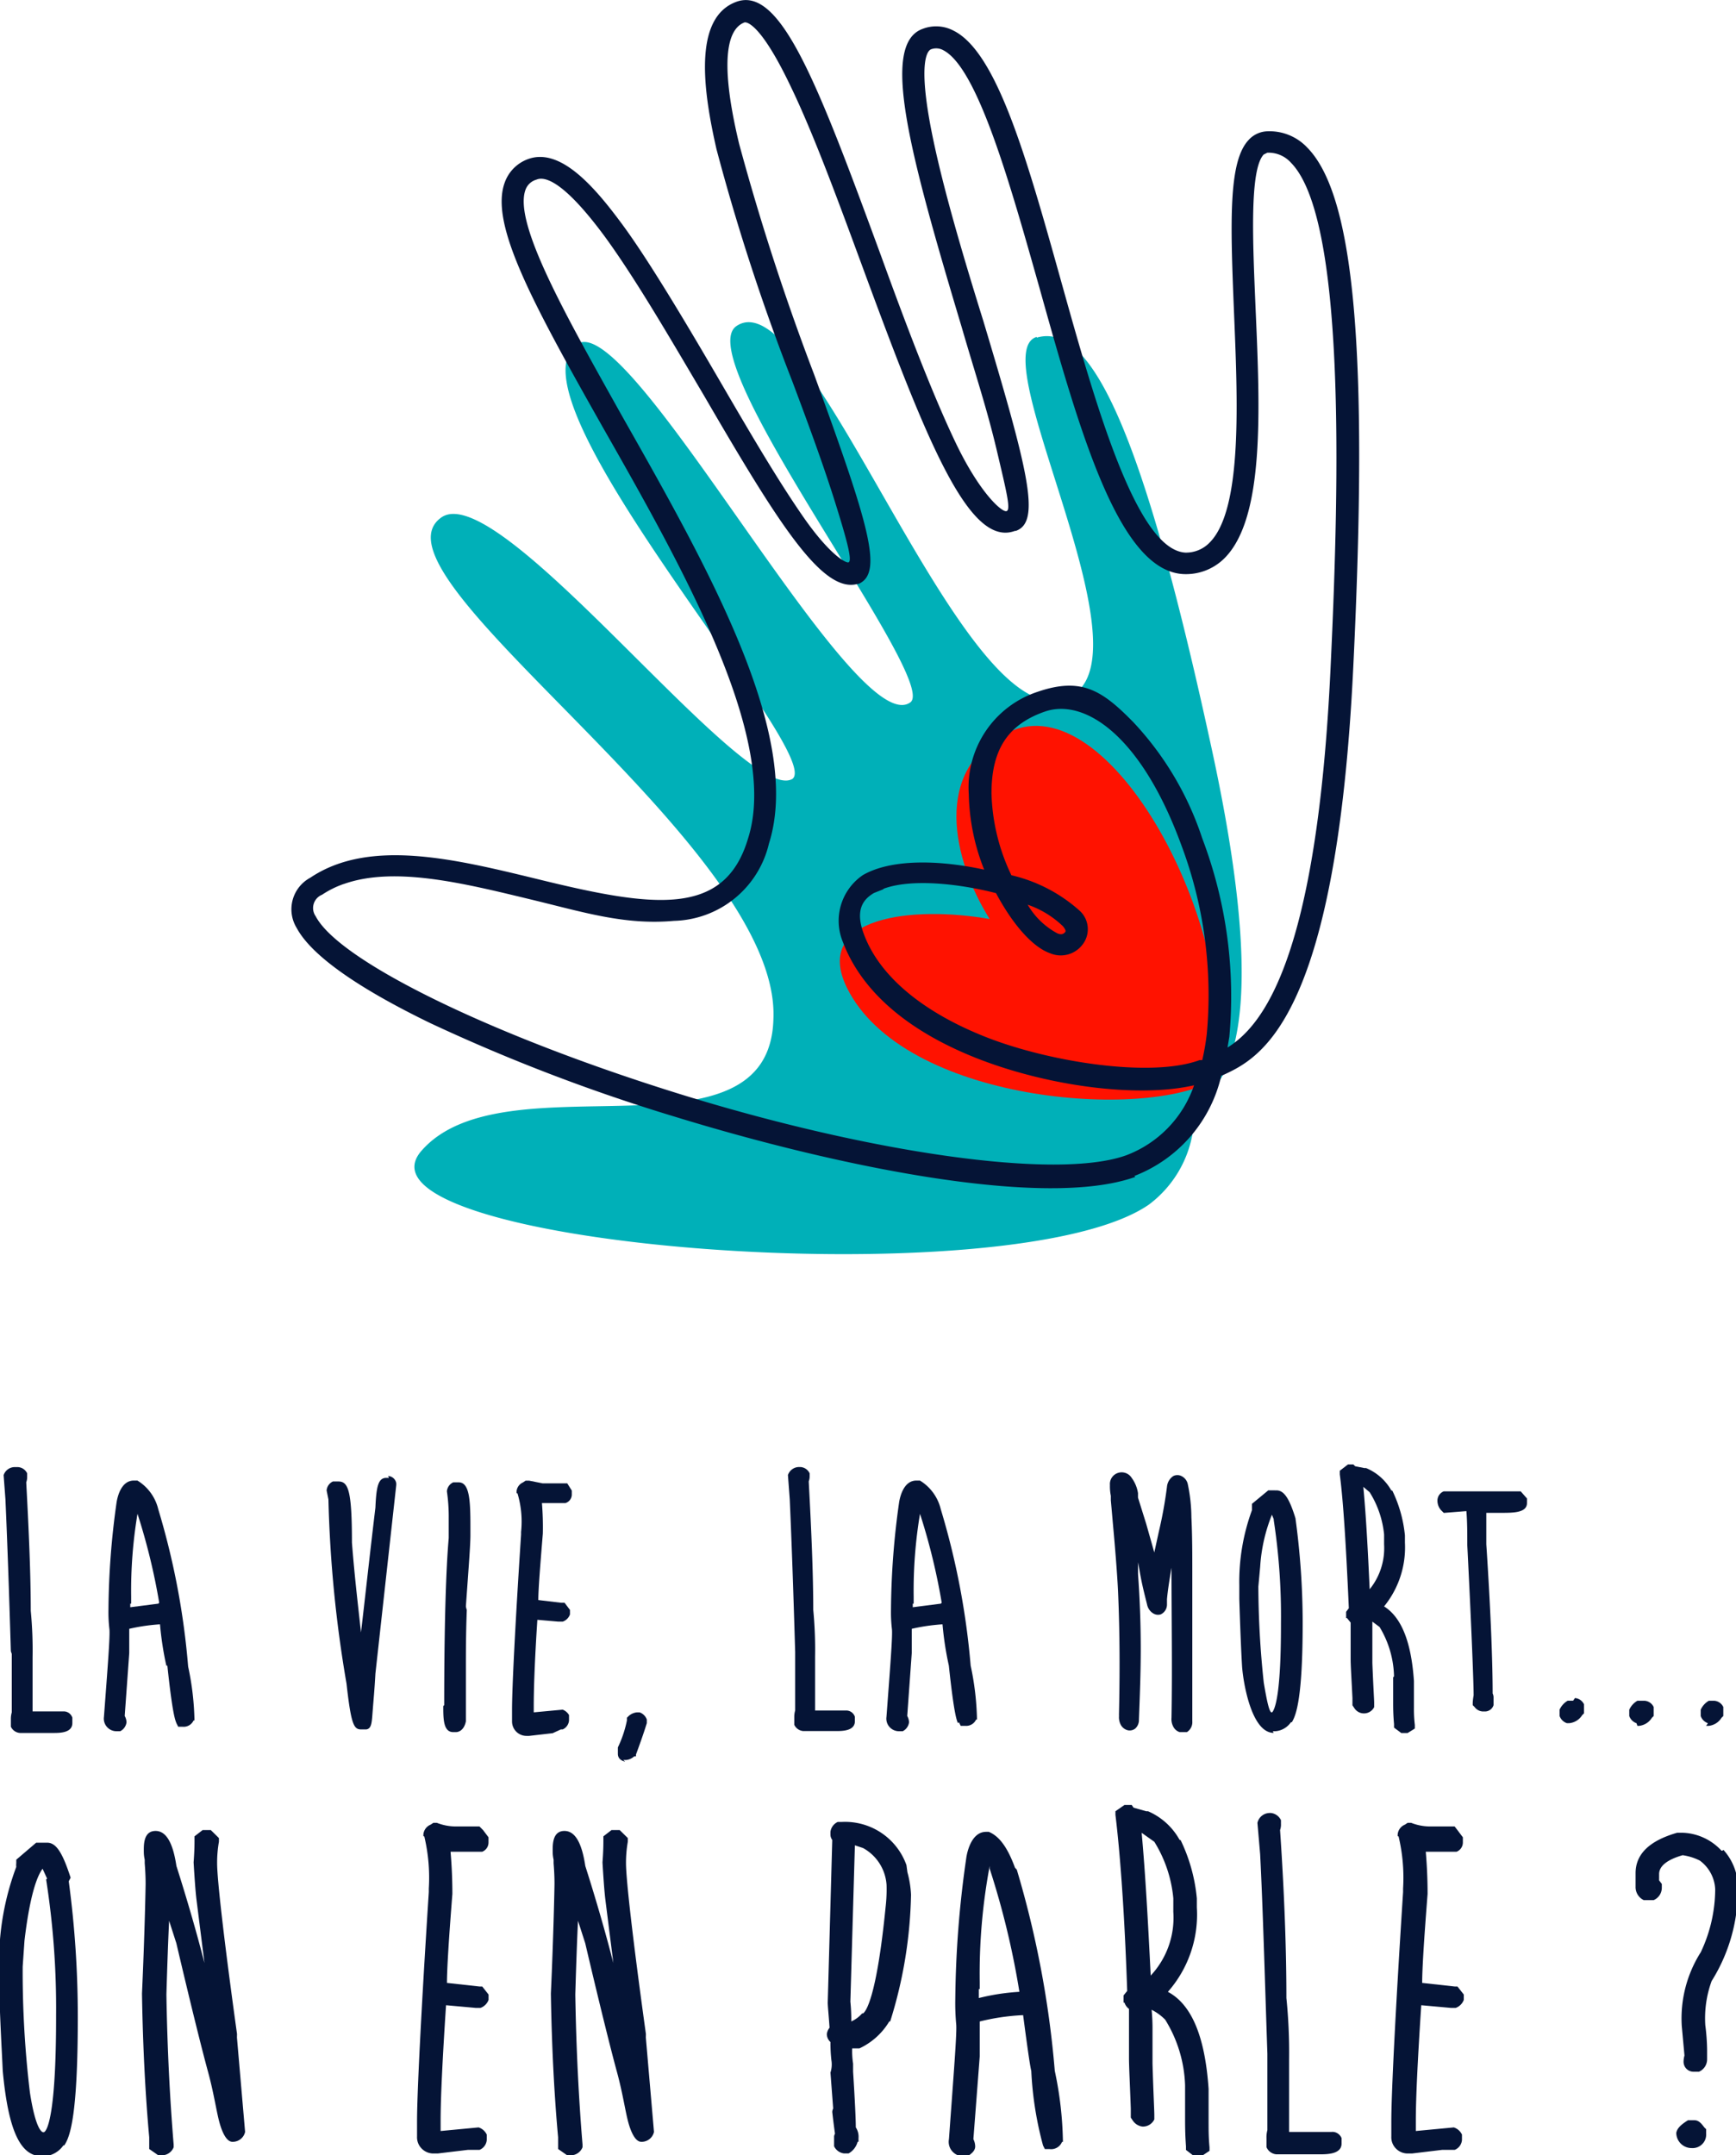 <svg xmlns="http://www.w3.org/2000/svg" xmlns:xlink="http://www.w3.org/1999/xlink" width="108.253" height="134.332" viewBox="0 0 108.253 134.332"><defs><style>.a{fill:none;}.b{clip-path:url(#a);}.c{fill:#00b0b8;}.d{fill:#ff1200;}.e{fill:#051436;}</style><clipPath id="a"><rect class="a" width="108.253" height="134.332"></rect></clipPath></defs><g class="b"><path class="c" d="M84.618,36.779c-3.554,1.064,7.954,21.055,1.523,22.623S70.459,32.971,65.889,36.107C62.9,38.179,78.695,58.338,76.72,59.57c-3.5,2.408-17.487-24.583-20.759-22.343-4.739,3.3,15.457,25.535,13.426,27.1-2.933,1.736-18.221-18.815-21.887-16.3-5.133,3.584,21.154,20.383,20.7,31.246-.226,9.408-16.754,2.3-21.944,8.232s36.836,9.24,45.354,3.36a7.048,7.048,0,0,0,2.821-6.048h0c1.354-1.176,5.246-3.192,1.128-22.231s-7.39-26.823-10.944-25.759" transform="translate(-19.971 -15.78)"></path><path class="d" d="M116.283,102.805c-4.287,2.632-19.518,1.456-23.016-5.712-2.144-4.424,4.174-5.1,8.913-4.256-2.313-3.7-3.61-9.352,1.185-11.647,6.262-3.024,14.441,12.039,12.975,21.615" transform="translate(-40.467 -35.552)"></path><path class="e" d="M78.124,56.392a4.723,4.723,0,0,0,1.862,1.792c.282.112.395,0,.451-.056s.113-.112-.113-.392a5.987,5.987,0,0,0-2.2-1.344M69.1,55.44l-.564.224c-.564.336-1.241.952-.621,2.576.959,2.576,3.61,4.816,7.559,6.384S85.8,67.2,88.842,66.08h.169a15.13,15.13,0,0,0,.282-1.624A26.57,26.57,0,0,0,87.714,52.7c-2.538-6.944-6.092-9.184-8.518-8.344s-3.328,2.52-3.328,5.1a12.524,12.524,0,0,0,1.241,5.1,9.658,9.658,0,0,1,4.287,2.24,1.56,1.56,0,0,1,.113,2.128,1.7,1.7,0,0,1-1.974.5c-1.128-.392-2.369-1.848-3.385-3.752-2.426-.616-5.3-.9-6.995-.28M35.477,55.1a6.054,6.054,0,0,0-1.354.672.893.893,0,0,0-.395,1.344c1.467,2.8,11,7.448,22.734,11.087s23.467,5.376,27.811,3.808A7.135,7.135,0,0,0,88.5,67.648c-3.385.784-8.969.112-13.539-1.68-5.528-2.184-7.559-5.152-8.349-7.224a3.445,3.445,0,0,1,1.241-4.2c1.749-1.008,4.738-.952,7.559-.336a13.3,13.3,0,0,1-.959-4.7,6.267,6.267,0,0,1,4.287-6.384c2.764-.952,4.062-.056,5.98,1.9a19.435,19.435,0,0,1,4.287,7.224A27.743,27.743,0,0,1,90.7,64.624l-.113.672c2.144-1.344,5.585-5.376,6.431-23.8.564-11.815.9-27.943-2.482-31.358a1.868,1.868,0,0,0-1.467-.616l-.226.112c-.9.952-.677,5.544-.508,9.576.282,6.384.564,13.047-1.918,15.567a3.4,3.4,0,0,1-2.595,1.008h0c-4.005-.224-6.431-8.792-8.969-17.863-1.805-6.384-3.836-13.663-5.98-14.783a.908.908,0,0,0-.79-.056c-.113.056-.9.5.113,5.432.677,3.3,1.918,7.5,3.159,11.479,2.821,9.408,3.61,12.543,2.031,13.1h-.056c-2.877,1.064-5.528-5.656-9.59-16.687-1.467-3.976-2.99-8.12-4.4-11.031C61.313,1.123,60.467,1.4,60.467,1.4c-.9.336-1.692,1.9-.338,7.56a151.088,151.088,0,0,0,4.682,14.391c3.385,9.3,4.344,12.375,2.764,13.047h-.056c-2.2.616-4.964-3.808-9.59-11.759-2.087-3.528-4.231-7.224-6.149-9.856C49.185,11.259,48,10.979,47.493,11.2a1.013,1.013,0,0,0-.677.616c-.79,2.072,2.538,7.9,5.98,14.055,5.3,9.352,11.339,19.935,9.195,26.711A6.244,6.244,0,0,1,56.067,57.4c-3.1.28-5.7-.56-8.969-1.344-4.174-1.008-8.462-2.072-11.621-.952m49.36,18.255c-5.641,2.016-18.5-.616-28.713-3.752a113.389,113.389,0,0,1-15.231-5.824c-4.626-2.24-7.446-4.256-8.349-5.936a2.231,2.231,0,0,1,.846-3.136c3.667-2.464,8.969-1.176,14.046.056,7.277,1.792,11.79,2.464,13.257-2.52h0c1.974-6.216-4.174-17.023-9.082-25.647-4.4-7.784-7.051-12.655-6.092-15.231a2.417,2.417,0,0,1,1.467-1.456c2.031-.728,4.174,1.792,5.867,4.088s4.118,6.384,6.205,9.968,3.554,6.048,5.021,8.176S66.56,35,66.9,35.057s0-1.232-.733-3.584-1.636-4.816-2.708-7.672A134.865,134.865,0,0,1,58.719,9.3C57.929,5.827,57.2,1.123,59.96.115s5.077,5.1,9.026,15.847c1.523,4.2,3.159,8.512,4.626,11.591s2.821,4.312,3.159,4.312.056-1.12-.564-3.752-1.354-4.816-2.2-7.728C70.734,9.467,68.929,2.747,71.58,1.8a2.328,2.328,0,0,1,1.918.112c2.708,1.344,4.569,7.952,6.713,15.623s4.682,16.687,7.728,16.911a2.038,2.038,0,0,0,1.523-.616c2.087-2.072,1.749-8.96,1.523-14.5s-.338-9.24.9-10.583a1.641,1.641,0,0,1,1.185-.56,3.227,3.227,0,0,1,2.482,1.008c2.933,2.968,3.836,12.655,2.877,32.366-1.072,22.231-5.867,24.415-8.18,25.479H90.2A8.82,8.82,0,0,1,84.78,73.3" transform="translate(-14.041 -0.003)"></path><path class="e" d="M.908,174.947v3.64a1.446,1.446,0,0,0-.056.392v.5a.677.677,0,0,0,.564.392H3.5c.395,0,1.185,0,1.185-.616v-.336a.563.563,0,0,0-.508-.392H2.205v-3.36a25.626,25.626,0,0,0-.113-2.912c0-2.184-.113-4.872-.282-8.008a.89.89,0,0,0,.056-.28v-.28A.677.677,0,0,0,1.3,163.3H1.133a.733.733,0,0,0-.733.5h0l.113,1.512c.113,2.52.226,5.712.338,9.464" transform="translate(-0.174 -71.856)"></path><path class="e" d="M14.878,172.472l-1.749.224v-.224h.056v-.448a29.02,29.02,0,0,1,.395-5.152,39.069,39.069,0,0,1,1.354,5.544m.508,3.92c.338,3.192.508,3.416.564,3.584l.113.224H16.4a.678.678,0,0,0,.677-.392h.056a17.4,17.4,0,0,0-.395-3.36,47.12,47.12,0,0,0-1.862-9.8,2.885,2.885,0,0,0-1.3-1.792h-.226c-.79,0-1.015,1.008-1.072,1.344h0a49.368,49.368,0,0,0-.508,6.664,9.008,9.008,0,0,0,.056,1.232c.056.392-.113,2.464-.338,5.488h0a.78.78,0,0,0,.187.628.792.792,0,0,0,.6.268h.226a.728.728,0,0,0,.395-.56.891.891,0,0,0-.113-.392l.282-3.92V174.04a11.982,11.982,0,0,1,1.918-.28,19.854,19.854,0,0,0,.395,2.576" transform="translate(-5.006 -72.517)"></path><path class="e" d="M39.992,164.412h-.169c-.508,0-.621.56-.677,1.848-.395,3.3-.677,5.936-.9,7.784-.169-1.568-.395-3.416-.564-5.6,0-3.248-.226-3.808-.846-3.808h-.338a.672.672,0,0,0-.395.56h0l.113.56a78.174,78.174,0,0,0,1.128,11.479c.282,2.52.451,2.856.9,2.856h.338c.338-.056.338-.448.395-1.176s.113-1.288.169-2.3l1.3-11.759v-.112a.541.541,0,0,0-.508-.448" transform="translate(-15.736 -72.297)"></path><path class="e" d="M49,178.943c0,.784,0,1.624.621,1.624h.169c.169,0,.508-.112.621-.672v-3.36c0-.9,0-2.072.056-3.584h0a1,1,0,0,1-.056-.224c.169-2.408.282-3.808.282-4.424v-.56c0-1.624-.056-2.744-.733-2.744h-.338a.672.672,0,0,0-.395.56h0a11.119,11.119,0,0,1,.113,1.736v1.176c-.169,1.9-.282,5.432-.282,10.415" transform="translate(-21.359 -72.605)"></path><path class="e" d="M59.646,180.311h.113a.672.672,0,0,0,.395-.56v-.336a.788.788,0,0,0-.395-.336h0l-1.805.168v-.392c0-1.008.056-2.8.226-5.376l1.3.112h.282a.731.731,0,0,0,.451-.448h0v-.28l-.338-.448h-.226l-1.41-.168c0-.672.113-2.072.282-4.144h0a18.485,18.485,0,0,0-.056-1.9h1.467a.561.561,0,0,0,.395-.5v-.28l-.282-.448H58.518l-.846-.168h-.226l-.169.112a.672.672,0,0,0-.395.56v.112h.056a6.114,6.114,0,0,1,.226,2.408v.168c-.395,6.048-.564,9.688-.564,10.919v.728h0a.9.9,0,0,0,.9.9h.169l1.467-.168Z" transform="translate(-24.671 -72.517)"></path><path class="e" d="M68.638,193.568h.169a.849.849,0,0,0,.508-.224h.113v-.112c.226-.616.451-1.232.677-1.96v-.224a.731.731,0,0,0-.451-.448h-.169a.906.906,0,0,0-.508.224l-.113.112v.168a7.076,7.076,0,0,1-.564,1.68v.392c0,.168.056.392.451.5" transform="translate(-29.771 -83.869)"></path><path class="e" d="M91.274,179.2v-.336a.563.563,0,0,0-.508-.392H88.792v-3.36a25.791,25.791,0,0,0-.113-2.912c0-2.184-.113-4.872-.282-8.008a.89.89,0,0,0,.056-.28v-.224a.677.677,0,0,0-.564-.392h-.056a.733.733,0,0,0-.733.5h0l.113,1.512c.113,2.52.226,5.712.338,9.52v3.64a1.446,1.446,0,0,0-.056.392v.5a.677.677,0,0,0,.564.392H90.09c.395,0,1.185,0,1.185-.616" transform="translate(-37.966 -71.856)"></path><path class="e" d="M101.378,172.472l-1.749.224v-.224h.056v-.448a29.019,29.019,0,0,1,.395-5.152,39.068,39.068,0,0,1,1.354,5.544m1.072,7.448.113.224h.282a.678.678,0,0,0,.677-.392h.056a17.46,17.46,0,0,0-.395-3.36,47.23,47.23,0,0,0-1.862-9.744,2.885,2.885,0,0,0-1.3-1.792h-.226c-.79,0-1.015,1.008-1.072,1.344h0a49.48,49.48,0,0,0-.508,6.664,9.009,9.009,0,0,0,.056,1.232c.056.392-.113,2.464-.338,5.488h0a.78.78,0,0,0,.187.628.792.792,0,0,0,.6.268h.226a.728.728,0,0,0,.395-.56.891.891,0,0,0-.113-.392l.282-3.92V174.04a12.038,12.038,0,0,1,1.918-.28,19.854,19.854,0,0,0,.395,2.576c.338,3.192.508,3.416.564,3.584" transform="translate(-42.711 -72.517)"></path><path class="e" d="M123.262,179.068a1,1,0,0,0,.113.56.676.676,0,0,0,.451.336.567.567,0,0,0,.451-.112.725.725,0,0,0,.226-.56c.056-1.456.113-2.912.113-4.424s-.056-3.08-.169-4.648v-.728l.113.616c.113.672.282,1.344.451,2.016a.84.84,0,0,0,.395.56.568.568,0,0,0,.451.056.672.672,0,0,0,.395-.616v-.336c.056-.616.169-1.288.282-1.96,0,3.136.056,6.216,0,9.352a1,1,0,0,0,.113.56.676.676,0,0,0,.395.336h.451a.726.726,0,0,0,.338-.672v-9.3c0-1.12,0-2.3-.056-3.416a10.343,10.343,0,0,0-.226-2.072.729.729,0,0,0-.395-.5.568.568,0,0,0-.508,0,.9.9,0,0,0-.395.672,26.732,26.732,0,0,1-.508,2.8l-.282,1.288-.508-1.792-.508-1.624v-.28a2.175,2.175,0,0,0-.395-.952.736.736,0,0,0-.855-.307.728.728,0,0,0-.5.755,3,3,0,0,0,.056.672v.28c.056.616.113,1.288.169,1.9s.226,2.576.282,3.808c.113,2.576.113,5.152.056,7.672" transform="translate(-53.482 -72.114)"></path><path class="e" d="M139.142,167.748a39.525,39.525,0,0,1,.451,6.44v.112c0,4.144-.338,5.1-.508,5.376s-.338-.448-.564-1.792a57.5,57.5,0,0,1-.338-5.992l.113-1.232a10.419,10.419,0,0,1,.733-3.248l.113.28m-.056,13.215h.169a1.3,1.3,0,0,0,.959-.56h.056c.282-.448.677-1.568.677-6.216a48.368,48.368,0,0,0-.451-6.5h0c-.395-1.288-.733-1.736-1.185-1.736H138.8l-1.015.84v.392a12.961,12.961,0,0,0-.79,4.7v.84c.056,1.792.113,3.192.169,4.144s.564,4.2,1.974,4.2" transform="translate(-59.715 -73.001)"></path><path class="e" d="M150.864,167.984a4.068,4.068,0,0,1-.9,2.8c-.113-2.464-.226-4.592-.395-6.384l.395.336a6.074,6.074,0,0,1,.9,2.632Zm.564,8.288v1.568c0,.28,0,.728.056,1.344v.224l.451.336h.395l.451-.28v-.224a8.3,8.3,0,0,1-.056-1.064V176.5h0c-.169-2.464-.79-3.976-1.862-4.648a5.821,5.821,0,0,0,1.3-3.976v-.448a8.186,8.186,0,0,0-.79-2.8h-.056a3.207,3.207,0,0,0-1.58-1.4h-.113l-.564-.112-.113-.112h-.338l-.508.392v.224c.226,1.736.395,4.536.564,8.344l-.169.224v.392h.056l.226.28v2.3c0,.392.056,1.232.113,2.408v.448l.113.168a.711.711,0,0,0,1.241-.056v-.28c0-.168-.056-1.008-.113-2.464V172.8l.451.336a6.183,6.183,0,0,1,.9,3.08" transform="translate(-64.555 -71.725)"></path><path class="e" d="M163.92,166h-4.626a.616.616,0,0,0-.395.56.892.892,0,0,0,.226.616l.169.168,1.41-.112c.056.672.056,1.344.056,2.128h0c.282,5.544.395,8.68.395,9.352a3.96,3.96,0,0,0-.056.448v.168l.113.112a.678.678,0,0,0,.508.28h.169a.563.563,0,0,0,.508-.392v-.392h0v-.112a.557.557,0,0,0-.056-.224c0-1.9-.113-5.04-.395-9.3v-.224h0v-1.736h.9c.79,0,1.636,0,1.636-.616v-.28L164.09,166Z" transform="translate(-69.263 -73.045)"></path><path class="e" d="M173.246,189.168h-.338a1.235,1.235,0,0,0-.508.56v.392h0a.731.731,0,0,0,.451.448h.169a1.072,1.072,0,0,0,.79-.5l.113-.112v-.56a.677.677,0,0,0-.564-.392" transform="translate(-75.148 -83.165)"></path><path class="e" d="M180.608,190.868h.113a1.073,1.073,0,0,0,.79-.5l.113-.112v-.56a.677.677,0,0,0-.564-.392h-.451a1.236,1.236,0,0,0-.508.56v.392h0a.731.731,0,0,0,.451.448Z" transform="translate(-78.504 -83.297)"></path><path class="e" d="M188.338,190.868h.169a1.073,1.073,0,0,0,.79-.5l.113-.112v-.56a.677.677,0,0,0-.564-.392h-.338a1.235,1.235,0,0,0-.508.56v.392h0a.731.731,0,0,0,.451.448" transform="translate(-81.948 -83.297)"></path><path class="e" d="M2.832,207.4a51.758,51.758,0,0,1,.621,8.456v.112c0,6.16-.564,7.056-.733,7.168s-.564-.28-.9-2.464a63.057,63.057,0,0,1-.451-7.84l.113-1.624c.338-2.856.79-4.032,1.128-4.48l.282.616m1.467-.056c-.508-1.568-.9-2.184-1.467-2.184H2.211L.97,206.164v.224a.89.89,0,0,0,0,.224A16.8,16.8,0,0,0-.1,212.772v1.12c.056,2.352.169,4.144.226,5.432.338,3.64,1.072,5.32,2.426,5.32h.226a1.581,1.581,0,0,0,1.128-.672H3.96c.395-.56.846-2.016.846-8.008a63.1,63.1,0,0,0-.564-8.456Z" transform="translate(0.045 -90.25)"></path><path class="e" d="M21.623,216.411c-.846-6.1-1.241-9.688-1.241-10.639a7.562,7.562,0,0,1,.113-1.344V204.2l-.508-.5H19.48l-.508.392v.224c0,.224,0,.672-.056,1.4h0c.056.952.113,1.736.169,2.24l.508,4.032q-.733-2.856-1.749-6.048c-.169-1.12-.508-2.184-1.3-2.184s-.733.952-.733,1.344a2.28,2.28,0,0,0,.056.448v.224c.056.672.056,1.12.056,1.288s-.056,3.08-.226,6.832h0c.056,3.472.226,6.5.451,8.96v.728l.564.392h.169a.79.79,0,0,0,.79-.5h0V223.3h0c-.226-2.744-.395-5.88-.451-9.352.056-1.9.113-3.472.169-4.592l.451,1.4c.959,4.088,1.636,6.776,1.974,8.008s.508,2.352.677,3.024.451,1.344.846,1.344a.789.789,0,0,0,.79-.616h0l-.508-5.88Z" transform="translate(-6.843 -89.634)"></path><path class="e" d="M49.991,203.124H48.468a3.236,3.236,0,0,1-1.128-.224h-.226l-.169.112a.728.728,0,0,0-.451.616v.112h.056a11.107,11.107,0,0,1,.282,3.248v.224c-.508,7.9-.733,12.711-.733,14.279v.952h0a1,1,0,0,0,.3.77,1.02,1.02,0,0,0,.776.294H47.4l1.862-.224h.733a.729.729,0,0,0,.451-.616v-.336a.844.844,0,0,0-.508-.448h0l-2.369.224v-.672c0-1.344.113-3.752.338-7.168l1.862.168h.282a.843.843,0,0,0,.508-.5h0V213.6l-.395-.5h-.169l-2.031-.224q0-1.26.338-5.544h0c0-1.064-.056-1.96-.113-2.632H50.16a.616.616,0,0,0,.395-.56V203.8l-.338-.448Z" transform="translate(-20.093 -89.282)"></path><path class="e" d="M66.823,216.411c-.846-6.1-1.241-9.688-1.241-10.639a7.564,7.564,0,0,1,.113-1.344V204.2l-.508-.5H64.68l-.508.392v.224c0,.224,0,.672-.056,1.4h0c.056.952.113,1.736.169,2.24l.508,4.032q-.733-2.856-1.749-6.048c-.169-1.12-.508-2.184-1.3-2.184s-.733.952-.733,1.344a2.28,2.28,0,0,0,.056.448v.224c.056.672.056,1.12.056,1.288s-.056,3.08-.226,6.832h0c.056,3.472.226,6.5.451,8.96v.728l.564.392h.169a.79.79,0,0,0,.79-.5h0V223.3h0c-.226-2.744-.395-5.88-.451-9.352.056-1.9.113-3.472.169-4.592l.451,1.4c.959,4.088,1.636,6.776,1.974,8.008s.508,2.352.677,3.024.451,1.344.846,1.344a.789.789,0,0,0,.79-.616h0l-.508-5.88Z" transform="translate(-26.546 -89.634)"></path><path class="e" d="M93.149,204.251l.508.168a2.836,2.836,0,0,1,1.467,2.3,9.444,9.444,0,0,1-.056,1.344c-.564,5.712-1.241,6.552-1.41,6.664H93.6a1.916,1.916,0,0,1-.677.5,10.8,10.8,0,0,0-.056-1.232Zm3.215,1.232h0a4.062,4.062,0,0,0-4.062-2.688h-.226a.785.785,0,0,0-.451.616v.168a.557.557,0,0,0,.113.336l-.282,10.136c0,.224.056.728.113,1.568a.781.781,0,0,0-.169.392h0a.67.67,0,0,0,.226.5,9.573,9.573,0,0,0,.056,1.12,1.639,1.639,0,0,1-.056.784h0l.169,2.24a.5.5,0,0,0-.056.224h0q.085.756.169,1.344a.5.5,0,0,0-.056.168v.616a.789.789,0,0,0,.621.448h.282a1.177,1.177,0,0,0,.564-.728h.056v-.224a1.058,1.058,0,0,0-.169-.672c0-.5-.056-1.68-.169-3.472v-.5h0a5.086,5.086,0,0,1-.056-.952h.451a4.276,4.276,0,0,0,1.862-1.68h.056a28.034,28.034,0,0,0,1.3-7.9h0a6.452,6.452,0,0,0-.226-1.4" transform="translate(-39.84 -89.232)"></path><path class="e" d="M109.344,213.868a13.578,13.578,0,0,0-2.595.392v-.56h.056v-.448a36.417,36.417,0,0,1,.621-7.224v.168a51.271,51.271,0,0,1,1.862,7.728m-.282-7.784c-.451-1.232-.959-1.96-1.636-2.24H107.2c-.9,0-1.185,1.232-1.241,1.68h0a64.433,64.433,0,0,0-.677,8.736,14.053,14.053,0,0,0,.056,1.568c.056.5-.169,3.248-.451,7.168h0a.891.891,0,0,0,.213.768.906.906,0,0,0,.746.3h.226c.113-.112.451-.28.451-.616a1.058,1.058,0,0,0-.113-.448l.395-5.152v-2.184a13.8,13.8,0,0,1,2.651-.392h.056c.338,2.576.451,3.248.508,3.472a21.547,21.547,0,0,0,.733,4.648l.113.224h.282a.734.734,0,0,0,.79-.448h.056a22.63,22.63,0,0,0-.508-4.424,61.529,61.529,0,0,0-2.369-12.543" transform="translate(-45.712 -89.722)"></path><path class="e" d="M126.91,207.564a5.281,5.281,0,0,1-1.41,3.976c-.169-3.416-.338-6.44-.564-8.9l.79.56a8.079,8.079,0,0,1,1.185,3.528Zm2.2,13.215V218.6h0c-.226-3.3-1.072-5.264-2.538-6.048a7.271,7.271,0,0,0,1.805-5.264v-.56a10.579,10.579,0,0,0-1.015-3.64h-.056a4.107,4.107,0,0,0-1.974-1.792h-.113l-.79-.224-.113-.168h-.451l-.564.392v.224c.282,2.3.564,5.992.733,10.975l-.226.28v.448h.056a.784.784,0,0,0,.282.392v3.08c0,.5.056,1.568.113,3.136v.56l.113.168a.847.847,0,0,0,.621.392.79.79,0,0,0,.733-.448v-.28c0-.28-.056-1.288-.113-3.192v-2.072a11.7,11.7,0,0,0-.056-1.288,3.214,3.214,0,0,1,.846.616,8.244,8.244,0,0,1,1.241,4.088v2.072c0,.392,0,.952.056,1.736v.224l.508.392h.451l.508-.336v-.224c-.056-.616-.056-1.064-.056-1.4" transform="translate(-53.745 -88.402)"></path><path class="e" d="M143.626,221.679h-2.651v-4.536a33.473,33.473,0,0,0-.169-3.808c0-2.856-.113-6.328-.395-10.471h0a1,1,0,0,0,.056-.392v-.224a.789.789,0,0,0-.621-.448h-.056a.789.789,0,0,0-.79.616h0l.169,1.96c.169,3.3.282,7.448.451,12.431v4.76a1.724,1.724,0,0,0-.056.5v.56a.733.733,0,0,0,.621.448h2.651c.508,0,1.41,0,1.41-.672v-.336a.62.62,0,0,0-.564-.392" transform="translate(-60.589 -88.797)"></path><path class="e" d="M157.747,203.124h-1.579a3.236,3.236,0,0,1-1.128-.224h-.226l-.169.112a.728.728,0,0,0-.451.616v.112h.056a11.105,11.105,0,0,1,.282,3.248v.224c-.508,7.9-.733,12.711-.733,14.279v.952h0a1,1,0,0,0,.3.77,1.02,1.02,0,0,0,.776.294h.226l1.862-.224h.79a.728.728,0,0,0,.451-.616v-.336a.844.844,0,0,0-.508-.448h0l-2.369.224v-.672c0-1.344.113-3.752.338-7.168l1.862.168h.282a.843.843,0,0,0,.508-.5h0V213.6l-.395-.5h-.169l-2.031-.224q0-1.26.338-5.544h0c0-1.064-.056-1.96-.113-2.632h1.918a.616.616,0,0,0,.395-.56V203.8l-.338-.448Z" transform="translate(-67.039 -89.282)"></path><path class="e" d="M186.215,205.12h-.056a3.452,3.452,0,0,0-2.426-1.12h-.338c-1.749.5-2.595,1.344-2.595,2.52v.84a.9.9,0,0,0,.508.84h.62a.84.84,0,0,0,.508-.784v-.224l-.169-.224v-.392c0-.5.508-.9,1.467-1.176a3.459,3.459,0,0,1,1.072.336,2.347,2.347,0,0,1,.959,1.792,9.24,9.24,0,0,1-.9,3.92,7.687,7.687,0,0,0-1.185,4.592h0l.169,1.848a1.391,1.391,0,0,0-.056.392h0a.618.618,0,0,0,.621.616h.338a.84.84,0,0,0,.508-.784V217.5a13.12,13.12,0,0,0-.113-1.512,6.785,6.785,0,0,1,.395-2.744,10.693,10.693,0,0,0,1.636-5.656v-.392a3.515,3.515,0,0,0-.9-2.128" transform="translate(-78.809 -89.766)"></path><path class="e" d="M186.428,236h-.395c-.451.28-.677.5-.733.784h0a.955.955,0,0,0,.959.952.85.85,0,0,0,.657-.244.836.836,0,0,0,.246-.652v-.28l-.113-.112c-.169-.224-.338-.448-.621-.448" transform="translate(-80.771 -103.847)"></path></g></svg>